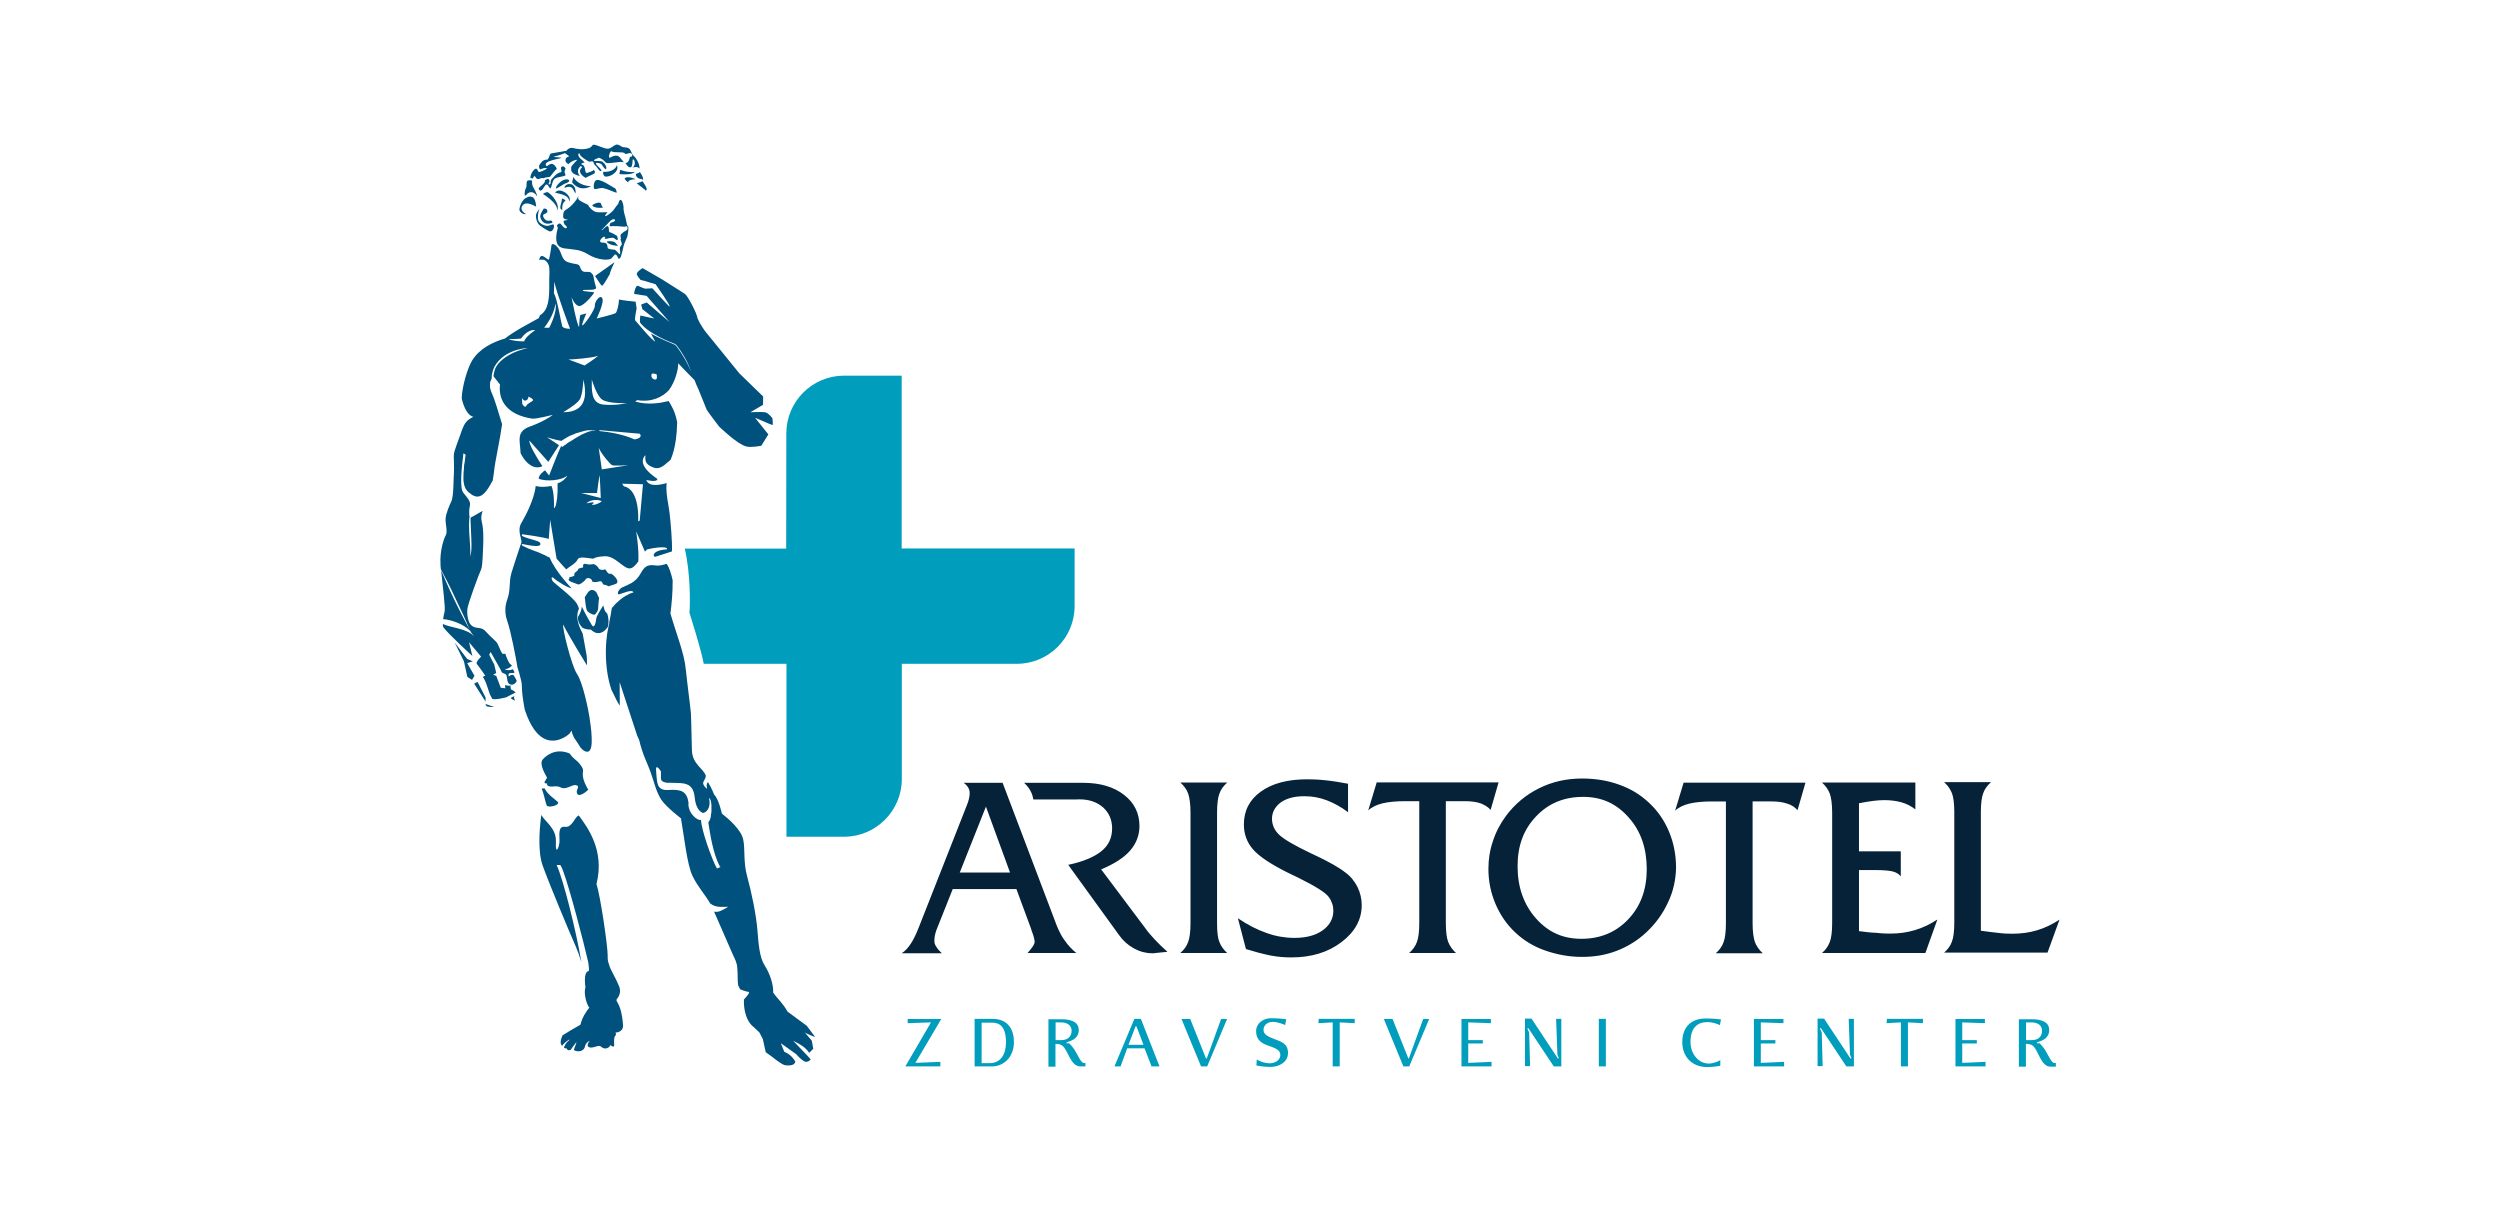 <svg xmlns="http://www.w3.org/2000/svg" xmlns:xlink="http://www.w3.org/1999/xlink" id="aristotel" x="0px" y="0px" viewBox="0 0 1920 930.7" style="enable-background:new 0 0 1920 930.7;" xml:space="preserve"><style type="text/css">	.st0{fill:#019DBC;}	.st1{fill:#052239;}	.st2{fill:#00517D;}</style><g>	<path class="st0" d="M703,816.3l19.9-33.7h-25.8v3.2l17.9-0.6L695.3,819h26.9v-3.5L703,816.3L703,816.3z M772.6,800.5  c0,9.4-4.2,16-12.6,16h-6.1v-31.1h7.2C767.1,785.2,772.6,787.6,772.6,800.5 M778.7,800.4c0-12.1-6.7-17.9-16.2-17.9h-14V819h13.3  C771.1,819,778.7,811.6,778.7,800.4 M815.3,798.8h-4.6v-13.6h4.2c4.6,0,8.1,2.1,8.1,6.5C822.9,796.6,819.4,798.8,815.3,798.8z   M829.7,819h3.9v-2.6h-1.1c-2.4,0-4.6-6-7.4-10.4c-1-1.5-2.8-3.7-4.2-4.9l-1.5,0.3l-0.3-0.8l3.6-1.4c2.6-1,5.8-3.5,5.8-8.1  c0-6.5-6.5-8.3-12.9-8.3h-10.4v36.4h5.4v-17.5c1,0,3.7,0,5.4,1.5C820.3,806.6,822.2,819,829.7,819z M878.2,802.4h-11.5l5.4-14.2  h0.7L878.2,802.4z M884.4,819h6.1l-14.3-36.5h-5L855.9,819h4.7l5.1-13.9h13.3L884.4,819L884.4,819z M927.1,819l15.3-36.4h-4.6  l-11,30.3h-0.6l-12.1-30.3h-6.7l15,36.4H927.1z M970.4,790.6c0-2.9,2.8-5.8,6.9-5.8s8.2,1.8,9.7,2.4l0.8-4.4  c-1.9-0.3-6.7-0.8-11.7-0.8c-5.7,0-11.4,3.7-11.4,9.9c0,7.4,5,9.6,9.2,11.1c4.7,1.7,9.4,3.1,9.4,7.1c0,4.7-4.9,6.5-8.1,6.5  c-4.7,0-8.9-2.2-10-2.9l-0.3,4.6c1.9,0.3,5.6,1.1,11,1.1c6.2,0,13.3-3.6,13.3-10.7c0-7.2-5.4-8.7-9.4-10.3  C975.2,796.5,970.2,795.2,970.4,790.6 M1029,785.2l11.4,0.6v-3.3h-27.6l-0.3,3.3l11-0.6V819h5.4v-33.7H1029z M1082.3,819l15.3-36.4  h-4.6l-11,30.3h-0.4l-12.1-30.3h-6.7l15,36.4H1082.3z M1122.2,819h23.3v-3.5l-17.9,0.8v-14.9h11.2v-2.6h-11.2v-13.6l17.4,0.6v-3.2  h-22.6V819H1122.2z M1193.3,819h5.8v-36.5h-4l1,27.6l1.1,2.5l-0.7,0.4l-20.3-30.7h-5v36.5h3.9l-0.7-25.8l-1.4-3.1l0.7-0.4  L1193.3,819z M1227.9,819h5.4v-36.5h-5.4V819z M1320.9,787.3l0.8-4.4c-2.5-0.3-6.7-0.7-11.8-0.7c-10.3,0-17.9,5.8-17.9,18.3  c0,11.4,7.9,19,18.9,19c5.4,0,9.2-0.8,10.3-1v-4.3c-1.4,0.8-4.9,2.6-9,2.6c-7.5,0-13.9-7.2-13.9-16.5c0-12.4,6.8-15.3,12.6-15.3  C1315.2,784.8,1319.4,786.6,1320.9,787.3 M1347,819h23.2v-3.5l-17.9,0.8v-14.9h11.2v-2.6h-11.2v-13.6l17.4,0.6v-3.2H1347V819  L1347,819z M1418,819h5.8v-36.5h-4l1,27.6l1.1,2.5l-0.7,0.4l-20.3-30.7h-5v36.5h3.9l-0.7-25.8l-1.4-3.1l0.7-0.4L1418,819z   M1465.3,785.2l11.5,0.6v-3.3h-27.6l-0.3,3.3l11-0.6V819h5.4V785.2L1465.3,785.2z M1501.7,819h23.2v-3.5l-17.9,0.8v-14.9h11.2v-2.6  H1507v-13.6l17.4,0.6v-3.2h-22.6V819L1501.7,819z M1560.6,798.8h-4.6v-13.6h4.2c4.6,0,8.1,2.1,8.1,6.5  C1568.2,796.6,1564.8,798.8,1560.6,798.8z M1578.9,819v-2.6h-1.1c-2.4,0-4.6-6-7.4-10.4c-1-1.5-2.8-3.7-4.2-4.9l-1.5,0.3l-0.3-0.8  l3.6-1.4c2.6-1,5.8-3.5,5.8-8.1c0-6.5-6.5-8.3-12.9-8.3h-10.4v36.4h5.4v-17.5c1,0,3.7,0,5.4,1.5c4.2,3.5,6.1,16,13.5,16h4V819z"></path>	<path class="st1" d="M775.7,670.1h-38.6l20.1-50.6L775.7,670.1L775.7,670.1z M811.6,710.9L770,601.2h-29.9c1.7,1.2,2.8,2.5,3.5,3.7  c0.7,1.2,1.1,2.6,1.1,4.2c0,1.4-0.1,2.8-0.6,4.6c-0.4,1.7-1,3.5-1.7,5.1l-36.8,93.5c-2.1,5.4-4.2,9.6-6.2,12.6  c-2.1,3.1-4.3,5.6-6.9,7.2h30.8c-1.9-1.9-3.5-3.6-4.3-5.1c-1-1.5-1.4-2.9-1.4-4.2c0-1.5,0.1-2.9,0.4-4.4c0.3-1.4,0.7-2.8,1.2-4.2  l12.5-31.4h48.9l11.2,30.3c0.1,0.4,0.3,0.8,0.4,1.4c1.5,3.9,2.4,6.9,2.4,8.9c0,1.7-1.7,4.3-5.1,8.1l-0.4,0.4h37.5  c-3.5-2.9-6.4-6-8.6-9.2C815.7,719.8,813.6,715.8,811.6,710.9 M886.5,732l10.1-1c-3.6-3.2-6.9-6.4-9.7-9.4  c-2.8-3.1-5.3-5.8-7.2-8.6l-34-45.3c10-4.2,17.5-9,22.2-14.4s7.2-11.8,7.2-18.9c0-9.9-4-17.9-11.9-24s-18.3-9.2-31.4-9.2h-45.3  c2.8,2.5,4.7,5.3,6,8.5c0.4,1.1,0.8,2.6,1.1,4.3h32.5c1.1,0,2.1-0.1,2.9-0.1c7.5,0,13.5,2.1,18.2,6.2c4.6,4.2,6.9,9.6,6.9,16.1  c0,7.1-2.6,12.9-8.1,17.4s-13.9,8.1-25.6,10.6l39,53.9c3.1,4.4,6.9,7.8,11.5,10.3c4.6,2.5,9.2,3.7,13.9,3.7H886.5L886.5,732z   M934.7,708.8v-84.7c0-6.5,0.6-11.5,1.8-14.6c1.1-3.2,3.2-6,6-8.5h-36c2.8,2.5,4.9,5.3,6,8.5c1.1,3.1,1.8,8.1,1.8,14.6v84.7  c0,6.5-0.6,11.5-1.8,14.6c-1.1,3.2-3.2,6.1-6,8.5h36c-2.8-2.5-4.9-5.4-6-8.5C935.2,720.4,934.7,715.5,934.7,708.8z M1045.8,695.2  c0-4.9-1.1-9.6-3.2-13.9c-2.2-4.3-5.1-8.1-9.2-11.1c-5.3-4.2-13.1-8.5-23.7-13.5c-1.5-0.7-2.5-1.1-3.2-1.5  c-12.5-6-20.6-10.7-24.2-14.2c-3.6-3.5-5.4-7.6-5.4-12.2c0-5.1,2.4-9.3,6.8-12.6c4.6-3.2,10.6-4.7,18.1-4.7c6,0,11.5,1,17.1,3.1  c5.4,2.1,11,5,16.4,9.2v-21.9c-6.1-1.1-11.8-2.1-16.9-2.6c-5.3-0.6-10-0.8-14.3-0.8c-15.1,0-26.9,3.1-35.7,9.4  c-8.7,6.2-13.1,14.7-13.1,25.3c0,7.4,2.4,13.9,7.1,19.2c4.7,5.4,13.5,11.2,26.2,17.6c1.9,1,4.6,2.2,8.1,3.9  c13.6,6.7,21.7,11.8,24,15.3c1.1,1.5,1.9,3.2,2.5,5c0.6,1.8,0.8,3.5,0.8,5.3c0,6.1-2.8,11.1-8.2,15c-5.4,3.9-12.6,5.8-21.7,5.8  c-7.1,0-14.2-1.2-21.2-3.7c-7.2-2.5-14.6-6.2-22.2-11.4l6.2,23.7c6.8,2.1,12.9,3.7,18.7,4.9c5.7,1.1,11.1,1.5,16.1,1.5  c15.4,0,28.3-3.9,38.6-11.8C1040.5,715.8,1045.8,706.3,1045.8,695.2 M1144.8,622l6.1-21.1h-93.6l-6.5,21.5  c2.6-2.5,6.4-4.3,10.8-5.4c4.6-1.1,10.4-1.7,17.8-1.7h10.6v93.5c0,6.5-0.6,11.5-1.8,14.6c-1.1,3.2-3.2,6.1-6,8.5h36  c-2.8-2.5-4.7-5.4-6-8.5c-1.2-3.2-1.8-8.1-1.8-14.6v-93.5h14.7c4.9,0,8.9,0.6,12.1,1.7C1140.2,618.2,1142.9,619.8,1144.8,622   M1264.7,667.5c0,15.7-4.7,28.5-14.2,38.5c-9.4,10-21.5,15-36,15c-14.6,0-25.7-5.3-35-15.8c-9.3-10.6-14-23.9-14-39.9  c0-16,4.7-28.3,14.2-38.3c9.4-10,21.5-15,36.1-15c14.6,0,25.7,5.3,35,15.8C1260.1,638.1,1264.7,651.5,1264.7,667.5 M1287.2,666.5  c0-10-1.8-19.2-5.4-27.8c-3.6-8.6-8.7-16.1-15.6-22.4c-6.4-6-13.9-10.6-22.8-13.7c-8.7-3.2-18.3-4.7-28.5-4.7  c-11.8,0-22.9,2.5-32.9,7.5c-10.1,5-18.6,12.1-25.4,21.2c-4.4,6-7.8,12.4-10,19.3c-2.4,6.9-3.5,14-3.5,21.4  c0,9.4,1.8,18.3,5.4,26.8c3.6,8.5,8.7,16,15.4,22.2c6.4,6,13.9,10.6,22.8,13.7s18.2,4.9,28.2,4.9s18.5-1.5,26.8-4.7  s15.8-7.8,22.4-13.9c7.2-6.7,12.9-14.4,16.9-23.2C1285.1,684.7,1287,675.6,1287.2,666.5 M1380.5,622.2l6.1-21.1H1293l-6.5,21.5  c2.6-2.5,6.4-4.3,10.8-5.4c4.6-1.1,10.4-1.7,17.6-1.7h10.6V709c0,6.5-0.6,11.5-1.8,14.6c-1.1,3.2-3.2,6.1-6,8.5h36.1  c-2.8-2.5-4.7-5.4-6-8.5c-1.1-3.2-1.8-8.1-1.8-14.6v-93.5h14.7c4.9,0,8.7,0.6,11.9,1.7C1376,618.2,1378.5,620,1380.5,622.2z   M1427.7,715.1v-46.9h11.8c6.9,0,11.5,0.4,14.2,1.1c2.6,0.7,4.6,1.9,6.1,3.7v-19.2h-32.1v-36.9c4-0.8,7.6-1.4,10.8-1.8  c3.2-0.4,6.1-0.6,8.6-0.6c5,0,9.4,0.6,13.3,1.7s7.4,2.9,10.6,5.4v-20.6h-71.7c2.8,2.5,4.7,5.3,6,8.5c1.1,3.1,1.8,8.1,1.8,14.6v84.7  c0,6.5-0.6,11.5-1.8,14.6c-1.2,3.2-3.2,6.1-6,8.5h79.4l9.2-25.7c-5.7,3.7-11.5,6.5-17.5,8.2c-6,1.8-12.2,2.6-18.9,2.6  c-2.9,0-6.5-0.1-10.4-0.6C1437.1,716.3,1432.7,715.8,1427.7,715.1 M1581.7,706.3c-5.7,3.7-11.5,6.5-17.4,8.2  c-6,1.8-12.2,2.6-18.9,2.6c-2.9,0-6.5-0.1-10.4-0.6c-4-0.4-8.6-1-13.7-1.7v-91c0-6.5,0.6-11.5,1.8-14.6c1.1-3.2,3.2-6,6-8.5h-36  c2.8,2.5,4.7,5.3,6,8.5c1.2,3.1,1.8,8.1,1.8,14.6v84.7c0,6.5-0.6,11.5-1.8,14.6c-1.1,3.2-3.2,6.1-6,8.5h79.4L1581.7,706.3  L1581.7,706.3z"></path>	<path class="st2" d="M415.7,625.9c-0.6,5-3.5,26.2,1.1,39c4.7,13.1,20.7,51.5,25.3,61.8c1.5,3.5,3.1,7.8,4.4,12.2  c-3.9-23.5-13.9-63.6-19-74.6h2.8c0,0,0.1,0.3,0.3,0.4c0,0,0,0,0,0.1c0,0.1,0.1,0.3,0.3,0.4c0,0,0,0,0,0.1c0,0.1,0.1,0.4,0.3,0.6  v0.1c0,0,0.3,0.4,0.4,0.7c0,0,0.1,0.4,0.3,0.7c0,0.3,0.1,0.6,0.3,0.8c0.1,0.3,0.3,0.6,0.3,0.8c5.4,14.7,15.7,54.4,19.3,70.1  c0,0.3,0.1,0.6,0.1,0.8v0.1c0,0.3,0.1,0.4,0.1,0.7v0.3c0,0,0.1,0.4,0.1,0.6c0,0.1,0,0.1,0,0.3c0,0.1,0,0.3,0.1,0.4  c0,0.1,0,0.1,0,0.3l0.1,0.4c0,0,0,0.3,0,0.4c0,0,0,0.1,0,0.3c0,0.1,0,0.3,0,0.3s0,0.1,0,0.3c0,0.1,0,0.1,0,0.3v0.1c0,0,0,0.1,0,0.3  v0.1v0.1v0.1v0.1v0.1c-0.3,0.6-3.1,0-3.1,7.2c0,1.5,0.1,3.2,0.4,5.4c0,0.4-0.1,0.7-0.1,0.8c-1.2,3.5,0.7,12.2,3.1,15  c-0.3,0.4-0.6,0.8-0.8,1.1c-0.3,0.3-0.4,0.6-0.7,0.8c-3.9,5.6-4.6,8.6-5.1,10.4c0,0,0,0.3-0.1,0.4v0.1c0,0-0.1,0.3-0.3,0.4  c-5,2.8-11.2,6.5-13.6,8.1c0,0-1.5,3.2-1.4,5.6c0.1,1.2,0.7,1.9,1.1,2.4c1.1-1.7,3.9-4,5.7-4.9l-0.3,0.7c-2.8,1.8-3.9,5.4-4,5.6  c0.4,0.4,1.1,0.7,2.1,0.6c0.4,1.1,1,1.5,1.9,1.4c0.4,0,1-0.3,1.5-0.6c0.4-1.2,3.7-4.9,4-5.7c0.3,0.8-1.5,4.4-1.9,6.1  c1.9,1.4,6.5,1.8,8.3-1.7c0,0,0.4-4,3.9-5.3c-1.5,1.8-2.8,4.7,0.4,5.1c3.1,0.4,6.4-2.2,8.1-0.8c1.7,1.4,2.8,1.8,4.6,1.4  c1.9-0.6,2.6-1.9,2.6-2.4c-0.1-0.4,2.9,2.4,3.1,0.3c0-1.8-0.7-6.7,1.4-8.2l-0.3-1.8c0,0,5.8,0,5.7-5.4c-0.1-2.5-0.4-4.7-0.7-6.5  c-1.7-11.1-5.3-12.2-4.2-13.6c1.2-1.5,3.9-5.1,1.9-9.9c-0.4-1.1-1-2.1-1.4-3.2v-0.1c-0.4-1-1-1.9-1.4-2.8c-1.1-2.1-2.1-4-3.1-6.1  c-0.3-0.4-0.4-1-0.7-1.4v-0.1c-0.1-0.4-0.4-0.8-0.6-1.2c0,0,0-0.1,0-0.3c-0.1-0.4-0.3-0.8-0.4-1.1c0-0.1,0-0.3-0.1-0.4  c-0.1-0.4-0.3-0.7-0.4-1.1c0-0.1,0-0.3-0.1-0.4c0-0.3-0.1-0.6-0.3-1c0-0.1,0-0.4-0.1-0.6c0-0.3-0.1-0.6-0.1-0.8s0-0.6-0.1-0.8  c0-0.3,0-0.4,0-0.7c0-0.4,0-1,0-1.5c0-8.1-5.7-46.2-8.6-55.1c6.5-25.7-6.9-43.6-13.6-52.6c-3.1,0.8-5,9.6-10.6,8.7  c-5.8-0.8-4,7.2-4.2,10.7c0,0.6,0,1.1-0.1,1.5c0,0.6-0.1,1.1-0.3,1.5c0,0.6-0.1,1-0.3,1.4c-0.1,0.4-0.3,0.8-0.4,1.1  c-0.1,0.4-0.4,0.8-0.6,1.1l-0.1,0.1c0,0-0.3,0.1-0.4,0.1c0,0,0,0-0.1,0c0,0,0-0.1-0.1-0.1c0,0-0.1-0.3-0.1-0.4c0,0,0-0.3-0.1-0.4  c0,0,0,0,0-0.1c0-0.1,0-0.3-0.1-0.4v-0.1c0,0,0-0.3-0.1-0.6v-0.1c0-0.3,0-0.4,0-0.8c0,0,0-0.1,0-0.3c0-0.3,0-0.4,0-0.7  c0-0.1,0-0.3,0-0.4c0-0.3,0-0.4,0-0.8c0-0.1,0-0.3,0-0.4c0-0.4,0-0.8,0-1.2C427.1,636.2,418.8,631.2,415.7,625.9 M447.9,435.4  c0.3,0.8-3.9,0.7-3.9,1.9c0.1,1.2-3.6,2.5-2.9,4.2c0.4,1.1-2.1,1.4-4,1.9c0.3,0.6,0.3,1,0,1.1c-2.1,1.9,5,3.3,6.4,4.2  s5.3-2.1,6.4-3.9c1.1-1.8,4.7-0.4,4.7,1.1c0,1.5,3.2,1.4,5.8,0.6c2.6-0.8,1.9,2.6,3.7,2.6c1,0,2.4,0.6,3.3,1.2  c1.9-0.8,4-1.2,5.1-1.7c2.6-0.8,2.2-3.2-1.1-6.5c-3.3-3.2-3.2,0.3-5.3-3.1c-1.9-3.2-1.4-0.8-4.3-1.4c-2.9-0.4-1.4-2.4-5.7-4.4  c-2.1,0.3-4.2,0.6-6.1-0.1C447.2,432.6,447.8,434.7,447.9,435.4 M449.2,458.4l-0.1,0.1c0.4,3.5,0.8,9.2,1.9,10.7  c1.4,1.8,5.6,3.7,6.2,2.5c0.8-1.1,2.2-2.5,2.2-4.6c0-1.4,0.4-5.6,0.7-8.1c-1.4-1.4-1.1-4.6-4.3-5.7  C452,451.9,450.3,457.6,449.2,458.4 M467.2,479.4c0.4-2.6,0-5.4-0.8-8.1c-0.6-1-1.7-0.3-3.1-6.4c-1.9,3.3-5.1,7.9-5.4,10.3  c-0.4,3.6-1.5,7.6-3.3,5c-1.1-1.9-5.3-9-7.8-14.4c0,0.4-0.1,0.8-0.1,1.1c-0.1,1.7-1.8,5.6-2.8,6.8c0,0.7,0,1.2,0,1.9  c0.3,2.1,1.2,4.2,3.3,6.4c2.6,1.7,6.5,1.5,6.5,1.5s2.1,2.1,4.4,2.6c3.9,0.8,6.8-1.9,8.5-4.4C467.1,481.1,467.2,480.2,467.2,479.4   M451,605.2c-6.1-11.2-1.7-12.2-3.9-15.8c-1.2-2.1-2.5-3.5-3.6-4.6c-1.9-1.8-3.7-2.8-5.4-5.3c-0.1-0.3-0.4-0.6-0.6-0.8  c-11.1-4.7-18.6,2.1-20.7,4.6c-3.1,3.5,2.6,12.5,3.2,13.7c0.4,0.8-1.8,2.8-1.8,3.9c0,0.1,0.1,0.3,0.1,0.4c0.3,0.3,0.7,0.4,1.7,0.4  c0,0,0.6,0.6,0,1.1c2.6,2.8,6.5-0.1,10.3,1.8c4.6,2.6,9-2.6,12.4-1.5c3.3,1.1-1,3.5,0.6,6.5c1.1,2.4,5.7-0.3,8.1-2.8  c0.1-0.1,0.4-0.4,0.4-0.6C451.5,606.1,451.4,605.7,451,605.2 M418.2,605.4c-0.4,0.4-1.5-0.1-2.2,0.3c1.5,3.1,3.1,11.4,3.9,12.9  c1.2,2.2,11-0.4,8.3-2.9C426.5,614,420.4,610.1,418.2,605.4 M395.4,534.5c-1.1,0.4-2.9,1.2-3.1,1.5s1.5,1.4,3.1,2.1l-0.7-2.8  C394.6,535.2,395,535,395.4,534.5z M379.7,543l-6.9-2.4c0.3,0.4,0.4,0.8,0.4,1.1C373.6,543,376.7,542.9,379.7,543 M366.8,523.7  l-2.5,1.2v0.4l8.6,13.5v-3.1L366.8,523.7z M358.8,506.1l-9.6-12.6l7.1,14.4l2.6,11.9l3.6,2.4l1.9-3.2l-5.6-9.7l4.3-1.4L358.8,506.1  L358.8,506.1z M340.3,475.5c5.1,0.3,16,3.3,21.7,10c-2.6-4-4.7-8.3-6.9-12.5c-2.2-4.2-4.3-8.5-6.4-12.8s-4-8.6-6-13.1  c-1.2-3.1-2.6-6-3.9-8.9c1.1,11.5,3.5,29.3,2.6,31.8C341,471.5,340.6,473.4,340.3,475.5z M411.1,253.5c-4.7,3.2-8.2,6.7-8.5,8.7  c-9.3-0.1-12.1-1.9-12.1-1.9c4.6,0.3,9.7-0.3,9.7-0.3S404.7,252.8,411.1,253.5z M404.7,307.1c1-0.6,1.2-2.5,1.2-2.5  s4.4,1.9,3.3,3.1c-1.1,1.1-4.2,2.2-5,4c-0.8,1.7-2.8-0.3-3.1-1.8c-0.3-1.5,0-4.6,0-4.6c0,0.1,0,0.3,0,0.4  C401.7,307.1,402.8,308.5,404.7,307.1 M417.9,251.7c0,0,7.8-9.3,8.6-18.7c1.9,6.5-4.7,18.7-4.7,18.7H417.9z M425.4,225.1l0.3-8.7  c2.4,10.6,12.1,36.1,12.1,36.1s-5,0.1-6-1.9C431,248.3,427.9,229.4,425.4,225.1 M432.5,316.6c0,0,10.3-6,12.6-9.6  c2.6-3.9,2.9-15.6,2.9-15.6C453.5,313.7,441,316.6,432.5,316.6z M449,280.7l-12.4-4.6c2.6,0,18.3-1.1,22.9-2.9  C455.7,276.5,449,280.5,449,280.7 M454.5,291.5c0,0,3.7,12.9,8.3,15.6c5.3,3.1,18.7,2.5,18.7,2.5s-8.6,2.1-18.3,1.1  C453.6,309.7,454.5,298.9,454.5,291.5z M458.5,378.7c0,0,1.7-13.3,1.9-13.7c0.3-0.4,1,17.5,1,17.5l-15.1-3.9L458.5,378.7z   M455.1,385.8c-2.2,0.1-4.6,0.8-4.6,0.8c1.7-2.6,9.2-3.6,11.7-1.5c-5.3,3.5-7.8,2.5-7.8,2.5S457.4,385.7,455.1,385.8z M462.2,360.5  l-2.4-16.7c1.5,4,8.6,12.8,10.4,13.5c1.9,0.6,12.4,0,12.4,0L462.2,360.5L462.2,360.5z M477.8,371.5l16,0.4l-2.5,27.9l-1.2,0.6  c0,0,1.7-24.4-11-26.9L477.8,371.5L477.8,371.5z M487.4,337.5c-8.6-3.9-19.4-5.7-26.5-6.4l-1.1-0.8l31.5,2.8  C491.4,333.2,494.4,336.2,487.4,337.5z M500.4,287.5c0.4-1.4,3.9,0,3.9,0s1,4.3-1.2,4C500.8,291.2,499.9,289.3,500.4,287.5   M413.8,244.3c-4.9,2.9-17.9,9.3-26,15.7c-9.2,2.6-19.6,7.8-25.1,16.7c-3.6,5.8-7.9,20.3-8.1,29.2c1.5,7.2,5,13.6,9,14.2  c-4.7,2.4-6.5,4-8.9,10.4c-2.8,8.3-5.7,15.1-6.1,18.2c0,0.6-0.1,1.2-0.1,2.1c0,3.2,0.4,8.3,0.1,12.5c-0.4,5.3-0.1,18.3-2.1,22.1  c-0.8,1.5-4.2,9-4.3,13.2c-0.1,4.2,1.7,10,0.1,12.6c-1.5,2.6-4.6,11.8-4,22.1c0,1.1,0.1,2.5,0.3,3.9c1.7,3.2,3.3,6.4,5,9.6  c2.2,4.2,4.2,8.5,6.2,12.8c2.1,4.3,4,8.6,6.1,12.9l2.5,5.6l0.4,1c1,2.2,1.9,4.3,2.9,6.5c1,1.1,1.7,2.2,2.4,3.5  c-3.7-6.2-19-7.2-24-9.9c0,0.8,0.1,1.7,0.3,2.4c3.9,5.4,22.4,22.2,22.4,22.2l-2.6-10.6l9.3,11.1c0,0-4.4,4.2-3.3,5.6  c1.1,1.2,6.5,9,6.5,9s-1.2,0.3-1.9,1.1c0.4,0.4,1,1.1,1.5,2.4c1.1,1.9,2.6,7.2,3.9,10.8c0.7,1.1,1.2,2.4,1.8,3.5  c2.5,1.1,10.8-1.2,10.8-1.2l7.2-3.7c-0.8-1.1-3.6-2.4-3.6-2.4l-0.4-2.6c0,0,0.7-0.1,1.5-0.4l0,0c-1.9,0.3-4.3,0.4-5.3-0.4  c-0.6,0.8,0,2.6,0,2.6l-3.6-0.4l-3.5-9.2l-2.4-0.7l2.4-1.5l-1.5-6.4l-3.9-7.6l1.1-2.1c0.8,1.5,7.5,13.1,7.9,14  c0.4,1,0.4,2.1,3.1,2.8c2.6,0.8,0.7,6.5,3.6,7.9c0.7,0.4,1.4,0.4,2.1,0.4c1.9-0.3,3.3-2.1,3.3-3.1c-0.8-1.9-2.5-4.3-2.5-4.3  s0,0,0.1,0c-1.5-0.4-2.9,0.3-3.7,1.2c-1-3.6,1.9-2.5,4.3-2.8v-0.3c0-1-0.6-1.9-1.1-2.5c-1.9,0.8-5.4,1.1-6.1-0.3  c1.9,0.4,4-1.1,5.3-2.5c-0.1-0.4-0.4-0.7-1-1c-1.4-0.8-3.3-5.8-4-8.1h-2.2c-1-1.1-2.6-5.3-3.7-7.6s-5.3-5.1-8.9-9.3  c-3.6-4.3-6.9-1.9-10.6-4.4c-1.1-0.8-2.1-1.9-2.6-3.5c-1.2-2.9-1.4-6.7-1.2-9.2c0.1-3.7,9.3-28.2,10.7-31.1  c1.2-3.1,1.2-14.7,1.5-18.7c0.1-3.9,0.4-11.8-1.1-17.6c-0.8-2.9-0.3-5.7,0.7-8.3c-1.7,0.7-7.5,4.4-9.3,5.1c0,1,0,1.9,0,2.9  c0.1,3.1,0.3,6.1,0.4,9c0.1,3.1,0.3,6.1,0.3,9.2c0,3.1-0.1,6.1-1,9c0.3-3.1,0-6.1-0.1-9l-0.6-9.2c-0.1-3.1-0.3-6.1-0.1-9.2  c0-1.1,0.1-2.2,0.3-3.3c-0.4-1.5-0.4-6.1,0.3-8.7c0.7-3.2-1.9-5.8-5-9.7c-3.2-3.9-1.2-20.1,0-30.4l1.7,1.1c-0.1,1-0.3,1.9-0.4,2.8  c0,0.4-0.1,0.7-0.1,1.1c-0.1,0.7-0.1,1.2-0.3,1.9c0,0.6-0.1,1.1-0.3,1.7c0,0.4-0.1,0.8-0.1,1.2s-0.1,1-0.1,1.4c0,0.3,0,0.4,0,0.7  c-0.1,0.8-0.1,1.8-0.3,2.6c0,0.1,0,0.3,0,0.4c-0.1,1.5-0.1,2.9-0.1,4.2v0.1c0,1.4,0.1,2.5,0.3,3.6s0.4,2.2,0.8,3.1  c0.4,1,0.8,1.8,1.5,2.6c0,0.1,0.1,0.1,0.3,0.3c0.1,0.3,0.4,0.4,0.6,0.7c0.3,0.3,0.4,0.4,0.8,0.7c0.1,0.1,0.4,0.3,0.6,0.4  c0.3,0.3,0.6,0.4,0.8,0.7c0.1,0.1,0.3,0.1,0.4,0.3c0.4,0.3,0.8,0.6,1.4,0.8c7.6,4.2,12.8-7.9,15-11.5c0.6-3.5,1-6.4,1.1-7.6  c0.4-5.4,4.7-25,6.1-35.6c-2.6-8.9-6.4-21-7.8-23.7c-0.3-0.4-0.4-1-0.6-1.4c-0.1-0.3-0.1-0.6-0.3-0.8c0-0.1-0.1-0.4-0.1-0.6  c0-0.3-0.1-0.4-0.3-0.7c0-0.1-0.1-0.4-0.1-0.6c0-0.3,0-0.4-0.1-0.7c0-0.1,0-0.4,0-0.7c0-0.1,0-0.4,0-0.6s0-0.4,0-0.7  c0-0.3,0-0.4,0-0.6c0-0.3,0-0.4,0.1-0.7c0-0.1,0-0.4,0.1-0.6c0-0.3,0.1-0.6,0.3-0.8c0-0.1,0.1-0.3,0.1-0.4c0.1-0.4,0.4-0.8,0.7-1.2  c0-0.4,0-0.8,0-1.1c0-1.9,0.4-3.7,1-5.6c1.2-3.6,3.6-6.7,6.4-9.2c2.8-2.5,6.1-4.3,9.6-5.6c1.8-0.7,3.5-1.1,5.4-1.5  c1.8-0.4,3.6-0.7,5.4-0.7c-3.6,0.8-7.1,1.9-10.4,3.3c-3.3,1.5-6.4,3.2-9.2,5.6c-2.1,1.8-3.9,3.7-5.1,6.1c-0.4,0.7-0.7,1.5-0.8,2.2  c-0.6,1.8-1.1,4.9-0.8,4.6l4.9,6.2c-1.5,12.5,5.7,23.3,24.7,26.2c3.2,0.4,15.1-2.8,15.8-2.9c0,0-0.1,0-0.1,0.1c0,0-0.1,0.1-0.4,0.3  c-0.8,0.7-2.6,1.9-5.6,3.5c-1,0.6-2.1,1.1-3.3,1.7h-0.1c0,0-0.6,0.3-0.8,0.4c-0.3,0.1-0.4,0.1-0.7,0.3c-0.3,0.1-0.4,0.1-0.7,0.3  c-0.3,0.1-0.6,0.3-0.8,0.4c-0.3,0-0.4,0.1-0.7,0.3c-0.4,0.1-0.8,0.3-1.1,0.4c-0.3,0-0.4,0.1-0.6,0.3c-0.6,0.3-1.2,0.4-1.9,0.7  c-11.7,3.9-8.3,10.8-7.9,20.6c0.1,0.4,0.3,0.8,0.6,1.2c0.1,0.4,0.4,0.8,0.7,1.2c2.4,4.4,7.2,8.9,11.8,8.6c2.4-0.1,3.2-0.6,3.6-1  c-5-7.5-10.1-16.5-10-19.6l14.6,16.4l8.2-12.8c-3.2-2.2-8.6-5.7-9.2-6.1c0,0,5.4,1.8,11,2.8c0.6-0.4,1.1-0.7,1.7-1.1  c0.1-0.1,0.4-0.3,0.6-0.4c0.4-0.3,0.8-0.4,1.2-0.7c0.3-0.1,0.4-0.3,0.7-0.4c0.4-0.3,0.8-0.4,1.2-0.7c0.3-0.1,0.4-0.3,0.8-0.4  c0.4-0.3,0.8-0.4,1.4-0.6c0.3-0.1,0.4-0.1,0.7-0.3c0.4-0.1,1-0.4,1.5-0.6c0.3-0.1,0.4-0.1,0.6-0.3c0.6-0.3,1.1-0.4,1.7-0.6  c0.1,0,0.3,0,0.4-0.1c1.4-0.4,2.9-0.8,4.2-1.2c0.8-0.3,1.7-0.4,2.4-0.6c0.3,0,0.4,0,0.7-0.1c0.3,0,0.6,0,0.8-0.1c0.3,0,0.4,0,0.7,0  s0.4,0,0.7,0c0.3,0,0.4,0,0.7,0h0.6c0,0,0.4,0,0.7,0c0.1,0,0.3,0,0.4,0c0.3,0,0.4,0,0.7,0.1c0.1,0,0.3,0,0.3,0  c0.3,0,0.6,0.1,0.8,0.3c-0.3,0-0.6,0-1,0c-0.1,0-0.1,0-0.3,0c-0.3,0-0.6,0-0.8,0c0,0-0.1,0-0.3,0c-0.7,0.1-1.5,0.3-2.4,0.6h-0.1  c-1.1,0.4-2.4,0.8-3.7,1.5c-0.3,0.1-0.6,0.3-1,0.4c-0.3,0.1-0.6,0.3-0.8,0.4c-0.1,0-0.3,0-0.3,0.1c-0.4,0.1-0.7,0.4-1,0.6  c-1.2,0.7-2.5,1.4-3.7,2.1c-0.4,0.3-0.8,0.6-1.2,0.8c-1.5,1-3.1,1.9-4.3,2.6c-0.4,0.3-0.8,0.6-1.1,0.8c0,0-0.4,0.4-0.7,0.6  c0,0-0.4,0.4-0.7,0.4c0,0-0.4,0.3-0.6,0.4c-0.8,0.7-1.4,1.1-1.4,1.1s-0.4-0.3-1-0.6c-2.1,4.2-9.2,22.6-9.2,22.6  c-1-1.1-1.9-2.5-3.1-4c-1.2,0.8-4.9,3.5-4.9,6.4c5.7,2.6,18.7,1.2,21.8-2.4c0,0.3-0.1,0.4-0.3,0.7v0.1c0,0-0.3,0.4-0.4,0.7  c0,0,0,0.1-0.1,0.1c-0.1,0.1-0.3,0.4-0.6,0.6c0,0,0,0.1-0.1,0.1c-0.3,0.3-0.4,0.4-0.7,0.7c0,0-0.1,0.1-0.3,0.3  c-0.3,0.3-0.6,0.4-0.8,0.7c-0.1,0-0.3,0.1-0.4,0.3c-0.3,0.1-0.4,0.3-0.8,0.4c-0.1,0-0.3,0.1-0.4,0.3c-0.3,0.1-0.6,0.3-0.8,0.4  c-0.1,0-0.3,0.1-0.4,0.1c-0.4,0.1-0.8,0.4-1.2,0.6v0.1c0,0,0,0.1,0,0.3c0,0,0,0.3,0,0.4v0.1c0,0.1,0,0.4,0,0.6v0.1c0,0,0,0.4,0,0.7  c0,0.1,0,0.1,0,0.3c0,0.3,0,0.4,0,0.7v0.1c0,0.3,0,0.6,0,0.8c0,0,0,0.1,0,0.3c0,0.3,0,0.6,0,0.8v0.1c0,0.3,0,0.7,0,1  c0,0.1,0,0.3,0,0.4c0,0.4,0,0.7-0.1,1v0.1c0,0.4,0,0.7-0.1,1c0,0.1,0,0.3,0,0.4c0,0.4,0,0.7-0.1,1.1v0.1c0,0.4-0.1,0.7-0.1,1v0.3  c-0.1,0.4-0.1,0.7-0.3,1.1c0,0.4-0.1,0.7-0.1,1.1c0,0,0,0.1,0,0.3c-0.1,0.4-0.1,0.7-0.3,1c0,0.1,0,0.4-0.1,0.6v0.1  c0,0.1,0,0.1,0,0.3c0,0.1,0,0.3-0.1,0.4c-0.4,1.1-0.8,1.9-1.5,2.4c0.3-4.6-0.1-13.3-1.9-17.2c-4.2,0.8-8.5,1.1-12.1,0  c-1.1,10.7-8.3,23.9-11.1,28.6c-3.5,6,1,12.5,0,15.4c-0.1,0.4-0.3,0.8-0.6,1.5c-1.5,4.4-5,15-6.9,21.2c-2.2,7.2-0.4,12.8-3.3,20.7  c-2.6,6.8-1,13.5,0,16.2c2.9,8.2,6.9,29.4,7.9,35.7c0.8,2.6,1.9,6,2.6,9.3c0.6,2.2,0.8,4.4,0.8,6.1c0,3.2,0.8,10.1,2.2,17.1  c8.5,26,21,25.6,28.5,22.2c3.6-1.5,6.1-3.9,6.2-4.2c0.8-1.5,1.5-2.2,1.4-1.4c0,0.8,0.6,2.6,1.7,4.9c1.5,2.2,3.5,5,5,7.6  c1.9,2.4,4.2,3.7,6,3.1c2.2-0.8,2.8-5.1,2.6-10.1c-0.1-6.4-1.4-13.7-1.7-16.2c-0.6-4.4-5-26.7-9.6-33.3c-4.4-6.7-11.5-36-10.6-37.9  c4.2,8.5,17.6,30.3,18.1,31.1c0.4,0.8,0-6.9,0-6.9l-3.1-17.2c0-0.4-3.3-5.4-4-11.1c-0.4-2.6-0.1-5.6,1.1-8.1  c-0.3-1.2-0.8-2.6-1.8-4.2c-3.3-5-16.7-15-18.3-16.9c-1.5-2.1-1.1-4.3,1.1-2.1c2.2,2.2,12.1,8.1,13.1,7.2c0,0-11.8-11.9-16.5-23.1  c-0.3-0.1-0.6-0.4-1-0.6c-0.1,0-0.3-0.1-0.4-0.1c-0.3-0.1-0.4-0.3-0.7-0.4c-0.1,0-0.3-0.1-0.4-0.3c-0.3-0.1-0.4-0.1-0.7-0.3  c-0.1,0-0.4-0.1-0.6-0.3c-0.3-0.1-0.4-0.1-0.7-0.3c-0.1,0-0.4-0.1-0.6-0.3c-0.3,0-0.4-0.1-0.7-0.3c-0.1,0-0.4-0.1-0.6-0.3  c-0.3,0-0.4-0.1-0.7-0.3c-0.3,0-0.4-0.1-0.7-0.3c-0.3,0-0.4-0.1-0.7-0.3c-0.4-0.1-1-0.4-1.5-0.6c-0.1,0-0.3,0-0.4-0.1  c-0.4-0.1-0.7-0.3-1.1-0.4c-0.3-0.1-0.4-0.1-0.7-0.3c-0.3-0.1-0.6-0.1-0.8-0.3c-0.3,0-0.6-0.1-0.8-0.3c-0.3-0.1-0.4-0.1-0.7-0.3  c-0.3-0.1-0.6-0.3-0.8-0.3c-0.3,0-0.4-0.1-0.7-0.3c-0.3-0.1-0.6-0.1-0.8-0.3c-0.3,0-0.4-0.1-0.7-0.3c-0.3-0.1-0.6-0.3-0.8-0.4  c-0.1-0.1-0.4-0.1-0.6-0.3c-0.3-0.1-0.6-0.3-0.8-0.4c-0.1,0-0.3-0.1-0.4-0.1c-0.4-0.3-0.8-0.4-1.1-0.7c-0.3-0.1-0.4-0.4-0.3-0.7  c0-0.1,0.1-0.3,0.4-0.4c0.6-0.1,15.8,4,13.7-0.8c-0.8-1.9-10-3.1-13.6-5.3c-0.6-0.4-0.7-1.2-0.1-1.4c0.4,0,16.2,2.2,20.3,3.6  l1.1-14.7l0.6,3.7l4.3,26.1c2.2,2.6,5,5.7,7.4,8.3c1.5-1.5,7.5-4.6,8.7-7.5c1.1-2.8,7.5-1.2,12.1-0.7c1.2-1,4.3-1.7,8.6-1.9  c8.3-0.6,14.9,10.3,19.9,9.3c2.1-0.4,4.2-2.6,6.1-5.4c0.6-9.4-1.7-23.1-1.7-23.1l6.8,15.7c0.7-1,1.4-1.7,1.9-1.8  c2.5-0.8,16.1-3.1,15,0c-12.6,0.8-10.8,6.4-8.6,5.6c1.5-0.6,8.3-2.6,12.4-4c0.4-6.9-1-22.5-1.8-29.4c-0.3-1.9-0.6-4.2-1-6.7  c-1-5.4-1.9-11.5-1.2-16.4c-5,1.4-13.7,3.3-15.7-2.4c0,0,8.6,2.2,8.5-0.8c-7.8-5.3-14.7-12.2-9.2-18.3c0,3.5-0.8,6.9,5.8,9.4  c6,2.4,9.4-2.6,13.5-5.7c0-0.3,4.7-8.5,5.1-28.3c0-0.3,0-0.6,0-0.8c-1.7-8.5-4.2-12.2-6.5-16.1c-6.1,1.5-15.7,3.3-25.7,0.4l1.5-1.1  c11.2,1.9,19.6-2.5,24.3-7.6c4.9-6.4,7.4-16,7.2-20.7c0,0,8.6,9,13.3,13.7c-2.4-5.3-5.3-11.8-6.7-14.4c-1.9-3.6-7.5-12.8-9.3-13.6  c-1.4-0.6-11.9-4.9-18.2-8.5l3.3,6.1c-2.6-0.6-14.7-15.7-15.4-16.2c-0.7-0.6,1.1-9.3,1.1-9.3l-0.8-5.1c-2.9-0.3-8.7-0.8-12.8-1.7  c0,4.2-1.5,9.6-2.5,10.4c-1.4,1.1-14.6,4.2-14.6,4.2s6.1-12.4,4.3-15.6c-1.8-3.2-6.1,3.1-5.7,5.8c0.4,2.8-8.6,15.6-9.6,15.1  c-0.8-0.4,2.8-8.7,3.1-9.2c-0.3,0-3.6,1.1-4.4,1.1s-1.1,7.5-1.2,9.3c-1.7-1.5-5.8-22.9-5.8-22.9s3.2,8.6,7.4,6.5s9.9-9.3,9.9-10  c0-0.8-9.2-0.6-8.6-1.7c0.6-1.1,11.1,0.8,10.1-2.4c-0.6-1.9-1.7-6.2-2.2-9.3c-2.6-3.5-2.9-2.2-6.4-2.5c-3.6-0.3-3.1-4.2-4.7-5.3  c-1.5-1-3.6-0.6-8.1-2.1c-5.7-1.9-4.3-7.6-8.5-11.9c-0.4-0.4-0.7-0.7-1-1c-1.8-1.5-2.6-1.2-3.3-0.4c0,1.1-1.5,10-1.9,11.1  c-0.4,1.1-3.1-2.2-5.1-2.6c-1.9-0.4-2.5,2.9-2.5,2.9s2.9-0.4,4.3,0.3c1.4,0.6,2.8,2.9,2.6,3.1c1,0.4,1.1,5.4,1,7.9  c0,0.6,0,1.5-0.1,2.4c0,1.5,0,3.2,0,4.9c0,9.9-0.1,19.9-7.1,24 M457.4,138.7c-1.8,1.7-1.7,6.4-0.7,6.5c1,0.3,4.2-1.2,6.8-0.7  s9.2,3.5,9.9,3.5c0.6,0-0.3-3.1-1.2-3.5C471.1,144.3,460.1,136.1,457.4,138.7 M454.9,157.5c0.3,2.1,6.4,2.6,8.6,1.7  c-1.1,0-1.5-1.5-2.2-3.3C459.2,155,456,156.7,454.9,157.5z M463.5,131.9c0,0-1.1,1.8,1,3.6c4.2,1,11.7-4.2,9.2-8.6  C473.2,129.7,468.6,132.5,463.5,131.9z M474.6,188.9c0,0-1.8-2.6-2.8-3.1c-1-0.6-5.8-1-5.7,0c0.4,1,2.5,1.9,4.2,2.4  C472.2,188.5,474.3,189,474.6,188.9z M474.3,173.7c0,0,3.9,0.3,4.7,0.4c0.8,0.3,2.5-1,2.9,0.4c0.4,1.2-0.4,2.4-1.4,2.8  s-2.9,1.9-3.6,2.6c-0.7,0.8,0,3.6,0,3.6s0.1,0.1-0.4,0.1c0.3,0.8,0.7,2.2,1,3.3c0.4,1.5-1.5,2.4-1.5,3.7c0,1.4,0.7,4.3,0,4.6  c-0.7,0.3-2.6-3.5-4.6-3.5s-4.3-0.7-4.6-1c-0.3-0.3,0-3.1-1.5-3.9s-3.1,0-4.2-1s1.9-4.3,3.2-4c1.2,0.4,0,0.8,0,0.8  c0,0.8,1.2,1.1,2.1,0.7c0.8-0.4,3.3-0.7,4.2-0.7s2.4,1.5,3.2,1.8c0.6,0.1,0.7-0.7,0.7-1.4c-0.8-0.4,0.3-1.2-1-2.1  c-1.5-1-4.3-2.4-5.3-2.6s-0.1-4.2-1.5-4.6c-1.2-0.6-3.5,3.2-4.9,3.1c1-0.6,6.7-7.4,8.2-8.1c1.5-0.7,2.5-0.3,2.4,0.6  c-0.1,1-3.6,1.9-3.6,1.9c-0.3,1-1.7,3.1,1.2,2.5C472.8,173.6,473.9,173.7,474.3,173.7 M474.9,156.4c-0.4,0.4-2.8,3.5-3.7,4.9  c-1,1.4-5,4.6-6.2,4.7c-1.1,0.1,1.5-3.1,1.5-3.1s-5.7,0.4-8.3,0s-5.7-3.5-6.5-5.4c-0.7-0.8-6.1-2.6-7.6-4.6l-0.1-2.5  c-0.1,2.4-5.3,8.2-8.2,9.9c-3.1,1.8-3.1,2.6-3.3,5.6c-0.4,2.9,3.5,2.6,3.7,2.9c0.4,0.1-1.8,0.3-2.9,0.6s0.1,3.1,0.8,3.5  c0.6,0.4,1.5,1.2,1.1,2.1c-0.6,0.8-2.2,0-4-2.4c-1.4-1.9-2.6-0.6-3.5,0.6c0.4,0.8,0.7,1.8,0.7,1.8c-1.1,4.2-2.8,11.9,1.8,14.7  c0.8,0.4,1.8,0.8,2.9,1c8.1,1.1,12.1,0.7,18.7,4.7c6.5,4.2,16,5,17.9,2.9c1.9-2.1,2.6-3.6,3.7-2.5c0.8,0.8,1.2,2.5,1.9,3.1  c0.7-0.4,1.1-1.1,1.5-1.7c0.4-1,1.7-6.1,2.2-8.5c0.3-1.1,0.8-2.5,1.5-4c0.1-0.3,0.1-0.4,0.3-0.7c0.6-1.2,1.1-2.5,1.2-3.2  c0.3-1.4,0.7-4.3,0.6-6.5c-1-0.6-1.4-2.9-1.9-5.6c-0.4-2.5-2.1-6.4-1.8-9.6c-0.1-1.2-0.7-4.6-1.8-5.4  C475.6,152.8,475.1,155.8,474.9,156.4 M431.1,131.9c-0.3,0.4-1.1,0.7-2.1,0.8c0,0.1-0.1,0.4-0.3,0.4c-1,0-3.1,2.4-4.9,4.3  s-0.1,4-1.9,4.2c-1.8,0.1,0.6-1.2,0-3.1c-0.3-1-0.8-1.2-1.4-1.1c-0.6,0.1-1.2,0.6-2.1,1.1c1,2.5-5.3,5.1-4.6,6.7  c0.7,1.7,1.9,1.5,3.1-0.1c1.1-1.7,2.4-4.4,3.5-3.1l0.3,0.1c0,0,0.8,1.4,1.9,2.8c0.8-1.1,1.1-2.4,1.5-3.9c0.6-2.1,1-4.2,4.9-4.9  c3.9-0.8,3.9-0.8,4.9-1.2c0.1,0,0.1-0.1,0.3-0.3c0.4-0.4-0.4-1.4-0.6-2.2c-0.1-0.4,0.1-1.7,0.8-2.9c-0.6-0.6-0.8-1.9-2.4-1.7  c-2.4,0.4-0.4,3.1-0.8,4 M431.4,152.5c0.8,2.4-3.1,7.8,0.4,8.7c0.1-2.2-0.4-4.9,2.5-7.1C433.3,152.6,431.4,152.5,431.4,152.5z   M426.3,147.6c0.1,1.2,11.1,1.2,10.7,7.1c2.6-3.3-3.9-9.2-8.5-8.3C427.4,146.9,426.3,147.6,426.3,147.6z M427.8,161.7  c2.8-4.6-4.7-13.5-7.6-14.2c-2.5,0.6-3.2,1.5-3.2,1.5S428.9,156.1,427.8,161.7z M418.1,164.4c2.2-0.8,2.6-1.7,2.1-3.1  c-0.6-1.4-2.6-1.1-2.6-1.1c-0.6,1.1-3.5,4.9-2.5,7.1c0.8,2.2,2.8,6,8.9,3.9c1-1.1-1-1.9-1-1.9s-2.1,0.6-3.5-0.1  C418.1,168.5,415.7,165.1,418.1,164.4 M425.4,173.3c0,0,0-0.1,0-0.3c-0.4-1.5-2.1,0-4.3,0.4c-2.4,0.4-6.1-1.4-7.4-3.5  c-1.2-2.1-0.4-7.9,1-10.1c0,0-0.1,0.1-0.4,0.6c-0.8,1-2.4,3.1-2.6,4.4c-0.4,1.9,0.4,6.5,3.1,8.5c0.7,0.6,4.4,3.1,6.8,4.2  C423.9,178.7,425.8,175.3,425.4,173.3 M434.5,137.8c-3.2,0.3-7.5,4.7-7.5,6.5c-1,2.1,5.6-3.1,7.9-3.7c2.4-0.8,3.5-2.5,0.3-2.9  C434.9,137.8,434.6,137.8,434.5,137.8 M438.6,141.5c-1.4-0.3-2.5-0.1-3.3,0.3c-1.1,0.6-1.7,1.5-1.8,2.5c6.2-2.5,6.4,1,8.3,4.2  C442.5,147.9,442,142.2,438.6,141.5 M440.4,135.6l-1,4.4c0,0,5.3,8.1,14.6,2.9C445.6,143.1,440.3,137.2,440.4,135.6 M468.3,210.5  L468.3,210.5c0-0.8,1.9-5.6,3.2-8.1c0.1-0.4,0.3-0.7,0.4-1l-14.9,10.6c0,0,0.3,0.4,0.4,0.6c2.1,3.1,4.4,7.1,5.1,6.8  C463.2,219.3,466,214.7,468.3,210.5 M476.3,130.4l-0.6,3.3c0,0,9.3,1.1,11.9-1.7C481.8,132.8,476.3,130.4,476.3,130.4 M488.1,137.6  c0,0-6-2.9-8.3-0.7c-0.3,1.1,2.5,3.1,2.5,3.1C482.8,138.3,484.9,137.8,488.1,137.6 M403.5,152.1c-3.1,2.5-4.6,6.8-4.6,9.2  c0.8,2.4,3.7,3.6,5.1,3.1c0,0-5.3-2.6-2.8-6.4c2.4-3.7,7.8-0.7,10.6,0.7c-0.3-3.7-1.2-6.9-3.3-7.5c-2.5-0.7-3.9,0.4-4.9,1.2  C403.6,152.4,403.6,152.2,403.5,152.1 M408.6,138.7c-1.2-0.4-2.8-0.3-3.5,0.1c-0.6,0.4-0.7,1.5-0.7,2.6c0,1.1,0,2.4-0.6,3.3  c-0.7,1.2-1.1,3.5-0.7,5.7c0.4-0.3,0.8-0.7,1.2-0.8c0.7-1,1.7-1.7,2.8-1.9c2.5-0.6,4.6,1.5,5.3,3.1c0.4-1.5-2.6-6.4-3.3-7.9  C408.6,141.5,408.5,140,408.6,138.7 M490.1,128.6c0.4,0.3,0.8,0.6,1.1,0.8c-0.1-4.6-3.3-8.6-4-9.2c-0.8-0.7-1.2-1-1.9-2.5  c-0.3-0.6-0.6-1.1-1-2.1c-1-2.1-2.4-2.2-4-2.4c-0.7,0-1.4-0.1-2.1-0.3c-0.8-0.3-1.4-0.6-1.9-1c-1.4-0.8-2.5-1.5-4.7,0  c-0.6,0.3-1,0.6-1.2,0.8c-2.9,1.9-3.7,2.2-10.3-0.4c-4.3-1.8-4.7-1.2-5.4-0.4c-0.4,0.6-1.1,1.5-2.6,1.9c-4.3,1.4-8.9,0.7-11.9-0.1  c-3.1-0.8-5.1,1.9-5.1,1.9l-0.1,0.3h-0.3c0,0-0.4,0-1,0.1c-0.4,0-1,0.1-1.5,0.3c-2.5,0.4-6.1,1-8.2,1.4c-1.5,0.3-1.7,0.7-1.9,1.8  c-0.3,0.8-0.6,1.7-1.4,2.8l-0.3,0.3h-0.4c-3.2-0.1-4.7,2.5-6,4.6c-0.1,1.7,0.4,3.5,1.7,2.6c1.9-1,4.6-1,4.2-0.3  c-0.6,0.7-4.7,2.6-5.8,2.6s-0.8-1.7-2.2-2.5c-0.1,0-0.3,0-0.4,0c-0.4,0-1.1,0.4-1.9,1.4c-1.2,1.4-2.4,3.7-2.2,5.8  c0.7,0,1.2,0,1.8,0.3c0.3-1,0.8-1.7,1.1-1.8c1-0.3,1.4,2.6,3.2,2.2c1.2-0.4,2.8-1.1,4-0.6c0.8-0.6,2.1-0.7,3.1-0.8  c1-0.1,1.8-0.3,2.1-0.7c0.7-1,3.7-4.9,4.9-5.7c-0.3-1-1-2.2-2.1-3.1c-2.4-1.9-4.3,0.3-5.6,1.1c-4.7-4.2,12.4-6.1,11.2-6.5  c-1.1-0.6-8.1-0.4-5.1-1.1c2.4-0.4,6.7-2.1,7.9-2.5c0.3-0.1,0.4-0.1,0.3,0c-0.7,0.4,4.4,2.5,2.2,2.8c-2.2,0.4-3.1,3.6-0.8,5  c0.3,0.1,0.6,0.4,0.8,0.7c1.8-1.9,5.3-3.6,6.9-3.3c-1.8,1.9-3.6,3.7-4.6,5.3c0,1.1-0.4,2.9,0.6,4c1.2,1.8,3.9,2.5,6.1,3.1  c-0.7-0.7-1.1-1.5-1.4-2.4c-0.4-1.4-0.4-3.3,2.1-5.4l1,1.1c-1.5,1.1-1.9,2.5-1.5,3.9c0.4,1.5,2.2,3.2,4.2,4.2  c1.5-1.1,5.3-2.4,6.5-3.3c1.9-1.5-1.1-3.5-0.7-2.8c0.4,0.6-1.5,1.2-4.4,2.2c-2.8,1-0.8-4.9-3.9-6.1c-1.8-0.8-0.4-1.4,1.7-1.8  c-1.7-1.9-5-3.9-4.9-6.2c0-0.7,1-1.4,1.2-0.1c0.4,1.8,5.1,4.6,7.2,5.7c0.3,0,0.6-0.1,0.8-0.1c3.5-0.8,1.7,1,3.7,2.8  c2.1,1.8,3.1,4.9,4.6,4.4c1.7-0.4-4.4-5-4-5.8c0.4-0.8,3.9-0.3,4.7,1.1c0.8,1.4,3.1,4.6,3.3,2.8c0.3-1.4-0.7-3.6-3.2-5.4  c-2.8-0.8-6.1,0-6.2-0.7c-0.3-0.6,1.8-1.5,3.3-1.9c0-0.1,0-0.3,0.1-0.3c0.1,0,0.4,0,0.6,0.1c1.1,0.4,3.2,1.5,4,2.6  c1.5,2.2,3.3,1.5,10.7,0.7c2.1-0.3,3.3-0.1,4.2,0.1c-0.8-0.8-1.7-2.2-2.9-3.6c-2.5-2.9-6-0.8-7.5,0c-2.4,1.1,0-6.1,1.2-4.7  c1.1,1.2,9.4,0,9.9,1.5c0.4,1.4,3.9-1,5,0c0.3,0.3,0.4,0.4,0.6,0.7c0.4,1,0,1.9-1,1.9c-1.4,0-0.4,2.6-2.6,4.3  c-0.6,0.4-1.1,0.6-1.5,0.6c1.1,1,1.1,2.4,3.1,3.1c3.2,1.2,1.8-6.4,2.9-6.1s2.1,4.3-0.1,6.1C483.6,129.7,487.6,127.5,490.1,128.6   M493.8,138.2c0.3-1.1,0-2.6-2.4-6.2c-0.4,0.6-1.1,1-1.9,1.1c-2.6,0.3-0.3,4,2.1,4.2C492.8,137.4,493.5,137.8,493.8,138.2   M496.3,146.2c1-1.1-0.4-3.3-1.7-5.3c-0.4-0.6-0.7-1.1-1-1.5l-0.1-0.3c0,0-0.1,0-0.1,0.1c-0.6,0.4-2.4,1-4.4,1.5  c2.5,2.2,6.7,5.1,7.1,5.8C496.1,146.5,496.3,146.4,496.3,146.2 M593.2,326.4c0.7,0,0.1-4.4,0-5.1v-0.1c0,0-3.2-4.3-5.7-4.6  c-2.4-0.4-11.2,0-11.2,0l9.7-5.7l0.1-6.4l-18.3-17.8l-26.4-32.5c0,0-3.9-5.4-5.7-9.7c-0.3-3.7-7.6-17.4-9.6-18.7  c-0.6-0.4-2.2-1.5-4.3-2.8c-5.4-3.5-13.6-8.6-13.6-8.6l-14.7-8.5c0,0-3.3,1.9-4.4,4c-0.7,1.2,2.9,5.1,2.9,5.1l3.3,0.8l8.2,2.5  c0,0,11.9,16.8,10.7,17.1c-0.6,0-13.2-14-13.2-14l-5.4,0.3c-2.8-0.6-5.3-2.4-6.1-2.2c-1.1,0.1-2.4,3.7-2.5,6.2l9.6,1.5l4.9,5.6  l12.8,14.6l-17.6-15.1l-4.2,1.5c-0.1,0.8,0.8,2.8,0.8,3.6c3.5,2.8,9.2,7.2,9.2,7.2l-3.9-0.8l-6.8-1.5c-0.3,1.2-0.4,3.5-0.3,5.3  c6.5,9,25,15.8,26.8,16.5c1.9,0.8,7.5,10,9.3,13.6c1.2,2.4,4.2,10.1,6.7,16.5c0.4,0.8,0.7,1.5,1,2.4c0,0,0.1,0,0.1,0.1  c0.3,0.4,1.1,2.6,2.4,5.7c1.4,3.5,3.3,8.1,5,12.4l3.3,4.6l6.1,8.1c0,0,14,13.7,21,15.4c4,1,11.5-0.6,11.5-0.6l5.4-8.7l-10.1-12.6  C579.7,320.5,592.4,326.4,593.2,326.4 M553.5,665.8l-2.9,1.2c-3.7-6.5-11.9-29.2-12.2-37.2c-0.4,0-0.8,0-1.1-0.1  c-0.1,0-0.1,0-0.3,0c-0.3-0.1-0.6-0.3-0.8-0.4c0,0-0.1,0-0.3-0.1c-0.4-0.1-0.7-0.4-1-0.6c0,0,0,0-0.1,0c-0.4-0.3-0.7-0.6-1.1-0.8  c-0.8-0.8-1.7-1.7-2.4-2.6c-0.7-1-1.2-1.9-1.7-3.1c0,0,0,0,0-0.1c-0.1-0.4-0.4-0.8-0.4-1.2v-0.1c-0.1-0.4-0.3-0.8-0.4-1.4V619  c0-0.4-0.1-0.7-0.1-1v-0.3c0-0.4,0-0.7,0.1-1c-1.1-8.7-5.3-10.7-15.3-10c-10.1,0.8-8.7-7.1-9.6-14.3c-0.8-7.2,3.7,0,3.7,0  c0,0.4,0,0.8,0,1.2c0,0.1,0,0.3,0,0.4c0,0.3,0,0.6,0,0.8c0,0.1,0,0.3,0,0.4c0,0.3,0,0.6,0,0.8v0.4c0,0,0,0.3,0,0.4  c0,0.1,0,0.3,0,0.4s0,0.1,0,0.3c0,0.3,0.1,0.6,0.1,0.8v0.1c0,0,0.1,0.3,0.1,0.4c0,0,0,0,0,0.1c0.1,0.4,0.4,0.7,0.8,1  c0.1,0.1,0.3,0.1,0.4,0.3c0.4,0.3,1,0.4,1.5,0.6c0.3,0,0.7,0.1,1.1,0.3c0.4,0,0.8,0.1,1.2,0.1h0.1c0.4,0,0.8,0,1.2,0h0.1  c0.6,0,1.1,0,1.7,0c8.7,0.3,16.4-0.8,17.6,11c0.8,8.5,4,11.2,6.4,12.2c3.9-0.8,6.1-5.6,4.6-11.5c0.1,0,0.3,0.1,0.4,0.3  c0,0,0,0,0.1,0.1c0.1,0,0.1,0.1,0.3,0.3c0,0,0.1,0.1,0.1,0.3c0,0.1,0.1,0.3,0.3,0.4c0,0.1,0.1,0.3,0.1,0.4c0,0.1,0.1,0.3,0.1,0.4  c0,0.1,0.1,0.3,0.1,0.4l0.1,0.6c0,0,0,0.3,0.1,0.4c0,0.3,0,0.4,0.1,0.7c0,0.1,0,0.3,0,0.4c0,0.3,0,0.6,0.1,0.8c0,0.3,0,0.4,0,0.6  c0,0.4,0,0.7,0,1c0,0.1,0,0.4,0,0.6v0.7c0,0,0,0.4,0,0.7s0,0.4,0,0.7s0,0.4,0,0.7s0,0.4-0.1,0.7c0,0.3,0,0.4-0.1,0.7  c0,0.3,0,0.4-0.1,0.7c0,0.3-0.1,0.4-0.1,0.7s-0.1,0.4-0.1,0.8c0,0.3-0.1,0.4-0.1,0.7s-0.1,0.6-0.3,0.8c0,0.1-0.1,0.4-0.1,0.6  c0,0,0,0,0,0.1c-0.4,0.8-0.8,1.7-1.4,2.5c1.4,8.5,3.3,23.1,8.9,33.9 M626.1,796.5l-6.5-8.7l-7.2-5.3l-7.6-5.6  c-3.7-6.7-7.2-9.2-11-14.6c0.3-6-2.5-14.6-6.5-20.8c-4-6.2-4.7-16.1-5.6-27.1c-0.8-11-4.6-29.6-7.8-41c-3.2-11.5-1.5-21.1-3.1-28.6  c-1.5-7.5-11.1-15.8-16.4-20c0,0-2.5-11.5-6-14.6c0,0-1.4-4.2-4.6-9.4c-1.7,0.4-0.8,5.1-0.8,5.1s-3.9-3.1-2.8-5.4  c0.8-1.8,1.7-2.6,1.9-4.6c-1.7-5.8-10.3-8.7-10.7-19.6c-0.3-6.4-0.4-22.1-0.8-28.7c-0.6-6.7-2.6-21-3.9-33.5  c-1.2-12.5-6.7-25.4-11.8-42.9c1-8.1,1.8-16.7,1.7-25.6c-1-4.6-2.5-9.6-4.6-12.6c-2.6,0.8-5.8,1.8-9,1.2c-7.2-1-8.6,2.2-11.8,7.5  c-0.4,0.7-0.8,1.2-1.4,1.9c3.1,3.1,6.4,6.1,8.5,9.4c-2.1-3.3-5.4-6.2-8.5-9.4c-0.4,0.4-0.8,1-1.2,1.4c-0.3,0.3-0.4,0.4-0.7,0.6  c-0.3,0.3-0.6,0.4-0.8,0.7c-0.3,0.1-0.6,0.4-0.8,0.6c-0.3,0.1-0.6,0.4-0.8,0.6c-0.3,0.1-0.6,0.4-0.8,0.4c-0.3,0.1-0.6,0.4-0.8,0.4  c-0.3,0.1-0.4,0.3-0.8,0.4c-0.3,0.1-0.6,0.3-0.8,0.4c-0.3,0.1-0.4,0.3-0.7,0.4c-0.3,0.1-0.7,0.3-1,0.4c-0.1,0-0.4,0.1-0.6,0.3  c-0.4,0.3-1,0.4-1.4,0.6c-3.9,1.5-5.3,6.2-2.9,5.6c2.4-0.6,10-4.2,10.8-1.4c-0.6,0.1-1.2,0.4-1.8,0.6c-0.1,0-0.3,0.1-0.4,0.1  c-0.6,0.3-1.1,0.4-1.7,0.8c0,0-0.1,0-0.1,0.1c-0.6,0.3-1.1,0.6-1.5,0.8c-0.1,0-0.3,0.1-0.3,0.1c-0.6,0.3-1.1,0.7-1.5,1l-0.3,0.1  c-0.4,0.4-1,0.7-1.5,1.1c0,0-0.1,0-0.1,0.1c-0.6,0.4-1,0.8-1.5,1.2l-0.1,0.1c-1,0.8-1.9,1.8-2.9,2.6c-0.6,0.6-1,1.1-1.5,1.7  c-0.4,0.6-1,1.1-1.4,1.5c-0.6,3.6-1.2,7.9-2.1,11.7c0,0.1,0,0.4-0.1,0.6c0.4-0.7,0.6-1.1,0.7-1.5c-2.9,7.5-5.7,31.7,1.2,52.1  c2.8,5.3,3.5,7.8,6.4,12.2l-0.1-18.1l13.5,41.2c0.7,1.2,1.1,2.4,1.5,3.3c2.8,11.7,6.2,17.4,8.7,24.4c2.5,6.9,4.4,15.8,8.5,21.7  c4,5.7,14.9,14,14.9,14c2.4,13.7,4.6,35.3,8.9,44.3c4,8.3,9.7,14.4,13.5,21c4.3,3.5,9.2,2.6,13.9,2.6c-4.4,2.6-7.6,4.6-10.8,3.7  c0,0,0,0,0,0.1c0.1,0.4,0.3,0.7,0.4,1.1v0.1c0.1,0.4,0.4,0.8,0.6,1.1c0,0,0,0,0,0.1c5,11.2,12.9,29.9,15.4,35  c0,0.1,0.1,0.3,0.1,0.4c0.1,0.4,0.4,0.8,0.4,1.1c0,0.1,0.1,0.3,0.1,0.4c0,0.3,0.1,0.6,0.3,0.8c0,0.1,0,0.3,0.1,0.4  c0,0.3,0.1,0.6,0.1,0.8c0,0.1,0,0.3,0.1,0.4c0,0.3,0.1,0.6,0.1,0.8c0,0.1,0,0.3,0,0.4c0,0.4,0,0.7,0.1,1c0,0.1,0,0.3,0,0.4  c0,0.4,0,0.8,0.1,1.1v0.1c0.3,3.9,0,7.6,0.4,10c0,0,0.1,0.6,0.1,0.8c0,0.1,0,0.3,0.1,0.4c0.4,1,1,1.9,1.5,2.9  c3.6,1.5,5.3,1.8,6.9,2.1c-0.6,2.4-2.6,3.9-4,5.7c-0.3,4.6,0.4,14.7,6.5,20.4c0.4,0.1,3.9,3.6,5.3,4.9c0,0,0.4,0.8,0.8,1.5  c0.8,1.5,1.9,3.7,1.9,3.7l2.2,10l4,2.9l1.5,1.1c0,0,6.8,5.6,9.4,6c7.8,1.1,7.8-2.8,7.8-2.8c-2.2-3.9-5.1-6.1-8.5-7.6l-2.6-6.5  l11.9,8.5c0,0,3.9,4.7,6.8,5.7c1.9,0.6,4.2-1.4,4.2-1.8s-12.8-13.5-13.5-14.3c5,2.4,9.6,5,12.4,9.3l3.1-3.1l-1.1-6.2  c0,0-5.7-6.7-5.4-6.5C618.7,793.7,625.5,796.3,626.1,796.5"></path>	<path class="st0" d="M692.5,421.2V288.5h-44.3c-24.4,0-44.3,19.9-44.3,44.3l-0.1,88.5h-77.9c4.3,18.3,4.3,41.8,3.6,49.2  c1.1,3.7,8.7,27.4,11,39.3h63.5v132.8h44.3c24.4,0,44.3-19.9,44.3-44.3v-88.5H781c24.4,0,44.3-19.9,44.3-44.3v-44.3H692.5V421.2z"></path></g></svg>